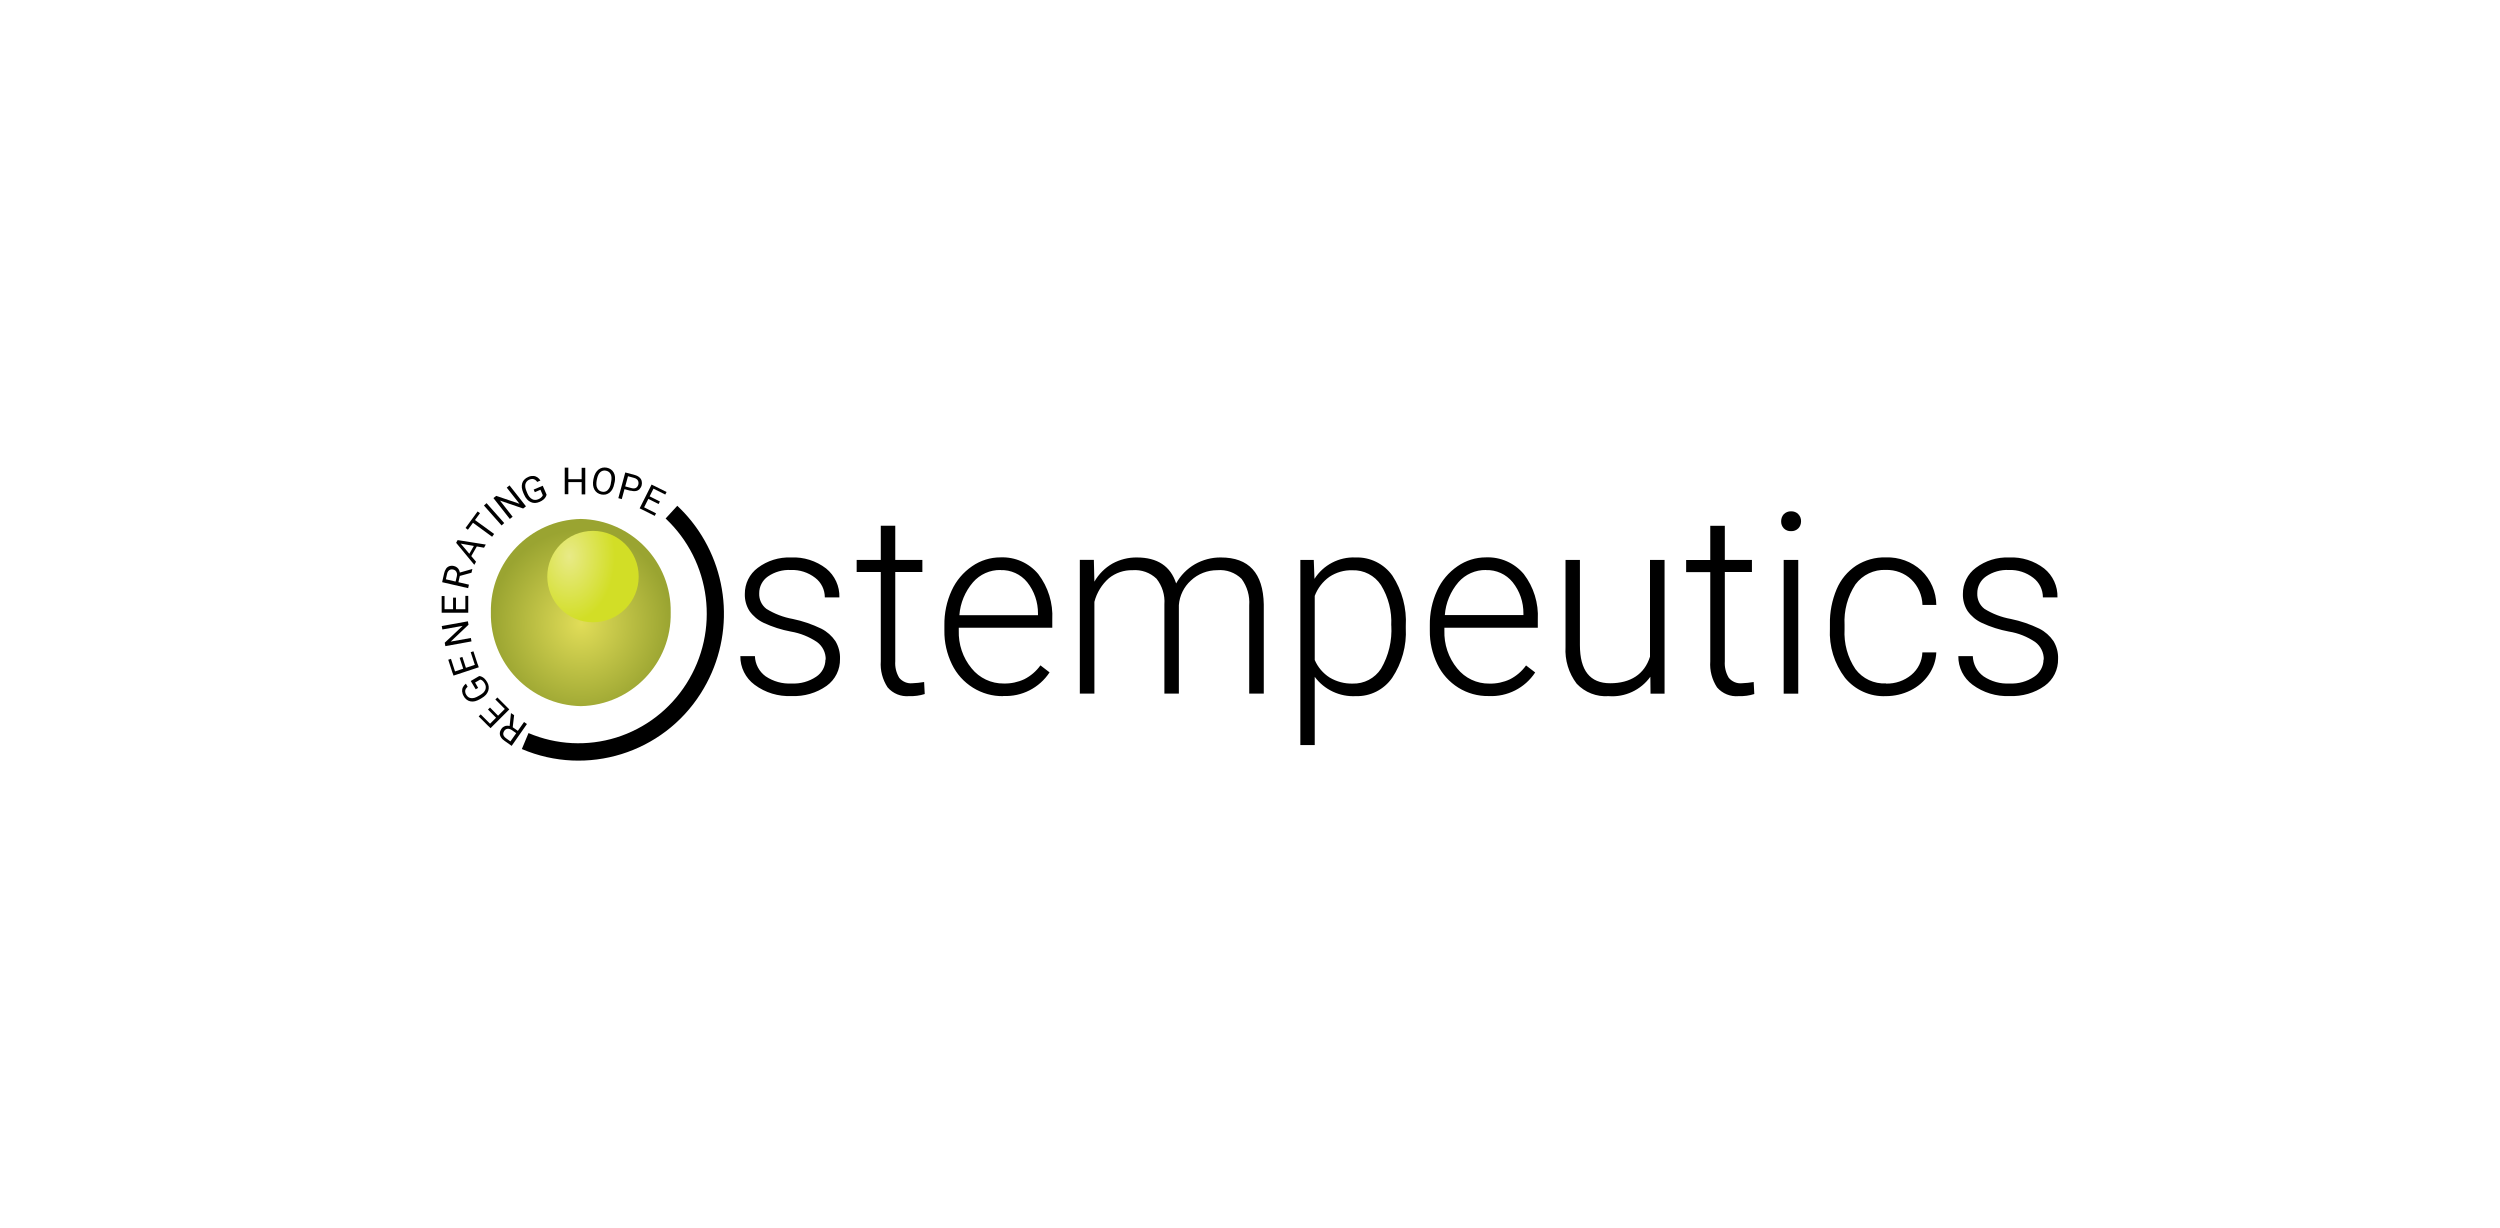 <?xml version="1.0" encoding="UTF-8"?>
<svg id="Layer_1" data-name="Layer 1" xmlns="http://www.w3.org/2000/svg" xmlns:xlink="http://www.w3.org/1999/xlink" viewBox="0 0 285 140">
  <defs>
    <style>
      .cls-1 {
        fill: url(#radial-gradient-2);
      }

      .cls-2 {
        fill: url(#radial-gradient);
      }

      .cls-3 {
        fill-rule: evenodd;
      }

      .cls-4 {
        fill: #fff;
      }
    </style>
    <radialGradient id="radial-gradient" cx="-21.72" cy="1320.81" fx="-21.72" fy="1320.81" r=".5" gradientTransform="translate(511.51 28257.17) scale(20.5 -21.34)" gradientUnits="userSpaceOnUse">
      <stop offset="0" stop-color="#e1dd58"/>
      <stop offset="1" stop-color="#9aa431"/>
    </radialGradient>
    <radialGradient id="radial-gradient-2" cx="-17.93" cy="1335.28" fx="-17.93" fy="1335.28" r=".72" gradientTransform="translate(-9562.46 250.25) rotate(90) scale(10.42 -7.21)" gradientUnits="userSpaceOnUse">
      <stop offset="0" stop-color="#e8ea87"/>
      <stop offset="1" stop-color="#d2de26"/>
    </radialGradient>
  </defs>
  <rect class="cls-4" x="-7.43" y="-2.74" width="299.86" height="145.49"/>
  <g id="Logo_White" data-name="Logo White">
    <g id="Group_1203" data-name="Group 1203">
      <g id="FavIcon">
        <path id="Path_9664" data-name="Path 9664" class="cls-2" d="M76.46,69.83c.12,5.78-4.47,10.55-10.25,10.67-5.78-.12-10.36-4.89-10.25-10.67-.11-5.78,4.47-10.55,10.25-10.67,5.78.12,10.36,4.89,10.25,10.67Z"/>
        <path id="Path_9665" data-name="Path 9665" class="cls-3" d="M75.87,59.1c5.22,4.9,6.22,12.83,2.36,18.87-1.86,2.92-4.68,5.08-7.98,6.11-3.29,1.02-6.83.84-10-.51l-.76,1.82h0c7.43,3.17,16.07.48,20.39-6.34,3.89-6.1,3.46-13.99-1.05-19.64-.5-.62-1.04-1.21-1.62-1.75l-1.33,1.45Z"/>
        <path id="Path_9666" data-name="Path 9666" class="cls-1" d="M72.81,65.73c0,2.88-2.33,5.21-5.21,5.21-2.88,0-5.21-2.33-5.21-5.21,0-2.88,2.33-5.21,5.21-5.21s5.21,2.33,5.21,5.21h0Z"/>
        <path id="Path_9667" data-name="Path 9667" d="M58.33,85.03l-.82-.58c-.17-.11-.31-.25-.41-.42-.09-.14-.13-.3-.12-.46.01-.17.08-.34.18-.48.07-.11.17-.2.29-.26.11-.06.24-.1.36-.1.14,0,.28.02.41.07l.12.03.77.54-.18.27-.58-.41c-.1-.07-.22-.12-.34-.15-.1-.01-.21,0-.3.04-.09.04-.17.11-.22.19-.06.09-.1.19-.12.29-.01.1.01.2.06.29.07.11.16.21.27.28l.49.35,1.55-2.21.33.23-1.74,2.49ZM58.61,81.53l-.18,1.55-.34-.24.16-1.53v-.02s.36.24.36.24Z"/>
        <path id="Path_9668" data-name="Path 9668" d="M50.41,66.34l.22-.98c.04-.19.12-.38.23-.54.09-.13.23-.23.38-.28.17-.05.35-.06.52-.01.13.03.25.09.35.17.1.08.18.18.23.3.06.13.09.27.09.41l.02.12-.21.92-.32-.07.16-.69c.03-.12.04-.25,0-.37-.02-.1-.08-.19-.15-.26-.07-.07-.16-.11-.26-.13-.1-.03-.21-.03-.31,0-.1.03-.18.09-.25.17-.08.1-.13.22-.15.35l-.13.59,2.63.61-.09.4-2.96-.68ZM53.76,65.29l-1.5.41.09-.41,1.48-.42h.02s-.1.42-.1.42Z"/>
        <path id="Path_9669" data-name="Path 9669" d="M52.37,61.79l1.9,2.25-.2.35-2.07-2.51.13-.23.23.14ZM55.18,62.44l-2.9-.51-.24-.13.13-.23,3.21.51-.2.36ZM54.18,61.93l.29.17-.85,1.48-.28-.16.85-1.48Z"/>
        <path id="Path_9670" data-name="Path 9670" d="M53.88,59.09l2.45,1.78-.23.32-2.45-1.79.24-.31ZM54.45,58.31l.27.19-1.38,1.89-.27-.2,1.38-1.89Z"/>
        <path id="Path_9671" data-name="Path 9671" d="M55.47,57.36l2.01,2.27-.3.27-2.01-2.27.3-.27Z"/>
        <path id="Path_9672" data-name="Path 9672" d="M58.09,55.34l1.87,2.38-.32.25-2.64-.9,1.44,1.84-.32.25-1.87-2.38.32-.25,2.65.9-1.45-1.84.31-.25Z"/>
        <path id="Path_9673" data-name="Path 9673" d="M56.47,79.74l.23-.23,1.14,1.14-.23.23-1.14-1.14ZM55.64,82.73l2.14-2.14.28.28-2.14,2.14-.28-.28ZM55.63,80.89l.23-.23.98.99-.23.23-.98-.99ZM54.57,81.67l.23-.23,1.12,1.12-.23.23-1.12-1.12Z"/>
        <path id="Path_9674" data-name="Path 9674" d="M53.67,77.63l.96-.56c.09,0,.17.03.25.06.12.05.23.12.32.2.14.13.25.28.34.44.09.15.15.32.17.49.02.16,0,.33-.05.49-.06.17-.15.32-.26.45-.14.15-.3.28-.48.38l-.2.12c-.18.11-.37.18-.56.24-.17.04-.34.05-.51.02-.16-.03-.31-.09-.44-.19-.14-.11-.26-.24-.34-.4-.11-.17-.17-.36-.19-.56-.01-.17.02-.34.1-.48.08-.15.19-.28.33-.39l.2.35c-.08.07-.15.15-.21.24-.05.09-.08.2-.07.3,0,.13.05.26.12.37.06.11.15.21.25.28.1.06.2.1.32.11.13,0,.25,0,.38-.04.15-.05.29-.11.42-.19l.21-.12c.14-.08.26-.17.38-.28.09-.1.17-.21.22-.33.04-.11.06-.23.05-.35-.01-.12-.05-.24-.11-.34-.05-.1-.12-.2-.2-.28-.05-.05-.11-.1-.18-.14-.05-.02-.09-.04-.14-.05l-.59.34.35.61-.28.16-.56-.94Z"/>
        <path id="Path_9675" data-name="Path 9675" d="M61.87,55.37l.44,1.02c-.02.08-.05.17-.09.24-.06.11-.14.21-.24.3-.14.12-.3.22-.48.29-.16.07-.33.11-.51.12-.17,0-.33-.03-.48-.1-.16-.07-.3-.18-.42-.31-.14-.15-.25-.33-.33-.52l-.1-.22c-.08-.19-.14-.38-.17-.59-.02-.17,0-.34.04-.51.04-.15.13-.3.24-.41.12-.13.27-.23.44-.3.18-.09.38-.13.58-.12.17,0,.33.06.47.15.14.1.26.22.35.37l-.37.16c-.06-.09-.13-.17-.22-.23-.09-.06-.19-.1-.3-.11-.13,0-.26.02-.38.08-.12.05-.22.12-.3.22-.07.09-.12.19-.15.3-.02.13-.02.25,0,.38.03.15.08.3.14.44l.09.22c.06.15.14.28.24.41.08.1.19.19.3.25.1.06.22.09.34.09.12,0,.24-.02.35-.07.11-.04.21-.1.3-.17.06-.05.11-.1.16-.16.03-.04.05-.09.07-.14l-.27-.62-.64.28-.13-.3,1.02-.43Z"/>
        <path id="Path_9676" data-name="Path 9676" d="M66.37,54.63v.33h-1.64v-.33h1.64ZM64.79,53.31v3.03h-.41v-3.03h.41ZM66.72,53.33v3.03h-.41v-3.03h.41Z"/>
        <path id="Path_9677" data-name="Path 9677" d="M70.06,54.99l-.04.19c-.04.2-.1.4-.2.58-.08.15-.2.29-.33.4-.13.1-.28.17-.43.21-.34.07-.69,0-.97-.19-.13-.09-.24-.22-.32-.36-.08-.15-.14-.32-.16-.5-.02-.21-.01-.41.03-.62l.04-.19c.04-.2.11-.4.21-.58.09-.15.2-.29.34-.4.13-.1.28-.17.44-.21.34-.07.69,0,.97.19.13.09.24.22.32.36.08.15.14.32.15.5.02.21,0,.41-.04.62ZM69.63,55.1l.04-.19c.03-.16.05-.32.04-.48,0-.13-.04-.26-.09-.37-.05-.1-.12-.19-.21-.26-.1-.07-.21-.12-.32-.14-.11-.03-.23-.03-.35,0-.11.03-.21.08-.3.16-.1.09-.17.19-.23.31-.07.15-.12.3-.15.46l-.04.19c-.03.16-.04.33-.03.49,0,.13.04.26.1.38.05.1.12.19.21.26.09.07.2.12.32.14.12.03.24.03.35,0,.11-.03.21-.08.29-.16.09-.09.17-.2.23-.31.07-.15.12-.3.15-.46h0Z"/>
        <path id="Path_9678" data-name="Path 9678" d="M71.88,55.95l-.78-.21.09-.31.78.21c.12.04.26.05.39.03.1-.02.19-.07.26-.15.14-.16.2-.37.16-.58-.02-.1-.07-.2-.15-.28-.1-.09-.22-.15-.35-.18l-.69-.19-.71,2.61-.39-.11.79-2.93,1.08.29c.2.05.38.14.53.27.13.11.22.25.26.41.04.16.04.33,0,.49-.04.17-.13.32-.25.45-.12.11-.27.19-.43.21-.2.03-.4,0-.59-.05h0Z"/>
        <path id="Path_9679" data-name="Path 9679" d="M74.79,58.52l-.15.29-1.43-.72.15-.29,1.43.72ZM74.64,55.42l-1.36,2.71-.36-.18,1.36-2.71.36.18ZM75.23,57.17l-.15.29-1.24-.62.15-.29,1.24.62ZM75.99,56.09l-.15.29-1.42-.71.15-.29,1.42.71Z"/>
        <path id="Path_9680" data-name="Path 9680" d="M53.66,74.35l.31-.1.5,1.53-.31.1-.5-1.53ZM51.57,76.64l2.88-.95.13.38-2.88.95-.13-.38ZM52.4,74.99l.31-.1.43,1.32-.31.1-.43-1.32ZM51.1,75.21l.31-.1.49,1.51-.31.1-.49-1.51Z"/>
        <path id="Path_9681" data-name="Path 9681" d="M53.05,67.93h.33v1.61h-.33v-1.61ZM50.35,69.45h3.03v.4h-3.03v-.4ZM51.65,68.13h.33v1.4h-.33v-1.4ZM50.35,67.95h.33v1.59h-.33v-1.59Z"/>
        <path id="Path_9682" data-name="Path 9682" d="M50.36,71.37l2.98-.54.07.39-2.03,1.92,2.3-.41.07.39-2.98.54-.07-.39,2.04-1.92-2.31.41-.07-.39Z"/>
      </g>
    </g>
    <path id="Path_9666-2" data-name="Path 9666-2" d="M94.13,75.2c.02-.79-.35-1.54-.99-2.01-.9-.6-1.91-1.01-2.98-1.19-1.07-.2-2.1-.53-3.09-.99-.65-.3-1.21-.77-1.63-1.36-.37-.58-.55-1.26-.53-1.94-.01-1.17.53-2.28,1.48-2.98,1.09-.82,2.42-1.23,3.78-1.18,1.44-.07,2.87.38,4.01,1.26.99.8,1.55,2.02,1.51,3.29h-1.66c0-.87-.4-1.7-1.1-2.23-.79-.61-1.77-.93-2.77-.89-.93-.05-1.85.21-2.62.74-.63.44-1,1.16-.99,1.92-.03.69.27,1.35.82,1.77.92.57,1.94.96,3,1.15,1.13.23,2.22.61,3.26,1.11.65.33,1.2.82,1.61,1.42.36.61.55,1.31.52,2.02.03,1.22-.54,2.37-1.53,3.08-1.16.82-2.56,1.22-3.98,1.16-1.52.07-3.01-.38-4.23-1.29-1.03-.76-1.64-1.98-1.62-3.26h1.66c.03.91.48,1.76,1.22,2.3.88.59,1.92.88,2.97.82.99.05,1.97-.22,2.79-.77.66-.43,1.06-1.17,1.06-1.96ZM102.06,59.93v3.9h3.09v1.38h-3.09v10.17c-.05.66.11,1.32.45,1.89.37.44.93.68,1.5.62.45-.02.9-.06,1.34-.14l.07,1.37c-.57.18-1.17.26-1.77.24-.94.08-1.86-.29-2.47-1.01-.57-.88-.85-1.92-.77-2.97v-10.17h-2.75v-1.38h2.75v-3.9h1.66ZM114.36,79.36c-1.22.02-2.41-.32-3.44-.96-1.04-.65-1.87-1.57-2.4-2.67-.58-1.2-.88-2.51-.86-3.84v-.61c-.02-1.37.26-2.72.83-3.96.51-1.12,1.31-2.07,2.33-2.77.95-.66,2.08-1.01,3.23-1.01,1.66-.07,3.25.63,4.31,1.9,1.13,1.48,1.7,3.32,1.6,5.18v.94h-10.66v.32c-.05,1.57.46,3.1,1.46,4.31.89,1.11,2.25,1.75,3.67,1.73.81.02,1.61-.15,2.34-.49.73-.37,1.36-.91,1.84-1.58l1.04.8c-1.16,1.77-3.18,2.8-5.29,2.69h0ZM114.06,64.98c-1.2-.02-2.35.49-3.14,1.4-.9,1.05-1.45,2.37-1.55,3.75h8.96v-.18c.01-1.3-.42-2.56-1.23-3.58-.74-.91-1.87-1.42-3.04-1.38h0ZM124.7,63.83l.06,2.48c.49-.86,1.21-1.58,2.07-2.07.85-.46,1.8-.7,2.76-.69,2.36,0,3.85.99,4.49,2.96.5-.91,1.24-1.67,2.14-2.19.9-.51,1.92-.78,2.95-.77,3.2,0,4.83,1.78,4.9,5.35v10.17h-1.66v-10.05c.08-1.08-.23-2.15-.87-3.03-.73-.72-1.74-1.08-2.77-.99-1.12,0-2.19.41-3.01,1.18-.8.72-1.29,1.73-1.37,2.8v10.09h-1.65v-10.18c.08-1.05-.25-2.1-.9-2.92-.73-.7-1.73-1.05-2.74-.97-.97-.02-1.92.3-2.68.91-.81.71-1.39,1.65-1.66,2.7v10.46h-1.66v-15.25h1.59ZM160.26,71.61c.11,2-.44,3.99-1.55,5.66-.94,1.35-2.5,2.14-4.14,2.09-1.83.1-3.6-.73-4.69-2.2v7.78h-1.64v-21.11h1.53l.08,2.16c1.01-1.59,2.8-2.52,4.68-2.44,1.66-.06,3.24.72,4.2,2.07,1.11,1.7,1.65,3.72,1.53,5.75v.24ZM158.6,71.31c.09-1.62-.32-3.23-1.17-4.61-.72-1.1-1.96-1.74-3.27-1.69-.93-.03-1.84.24-2.61.75-.76.54-1.34,1.3-1.67,2.17v7.31c.35.82.95,1.52,1.7,2,.79.47,1.69.71,2.61.69,1.31.04,2.54-.6,3.25-1.7.87-1.49,1.27-3.2,1.17-4.92h0ZM169.7,79.35c-1.22.02-2.41-.31-3.44-.95-1.04-.65-1.87-1.57-2.4-2.67-.58-1.2-.88-2.51-.86-3.84v-.61c-.02-1.37.26-2.72.83-3.96.51-1.12,1.31-2.07,2.33-2.77.95-.66,2.08-1.01,3.23-1.01,1.66-.07,3.25.63,4.32,1.9,1.13,1.48,1.7,3.32,1.6,5.18v.94h-10.65v.32c-.05,1.57.46,3.1,1.46,4.32.89,1.11,2.24,1.75,3.67,1.73.81.02,1.61-.15,2.34-.49.73-.37,1.36-.91,1.84-1.58l1.04.8c-1.16,1.77-3.17,2.79-5.29,2.69h0ZM169.4,64.98c-1.2-.02-2.35.49-3.14,1.39-.9,1.05-1.45,2.37-1.55,3.75h8.96v-.18c.01-1.3-.42-2.56-1.23-3.57-.74-.91-1.87-1.42-3.04-1.38h0ZM188.14,77.15c-1.09,1.52-2.9,2.36-4.76,2.21-1.36.1-2.7-.42-3.64-1.42-.91-1.2-1.36-2.69-1.27-4.19v-9.92h1.64v9.71c0,2.9,1.15,4.35,3.45,4.35s3.91-1.01,4.54-3.03v-11.03h1.66v15.25h-1.6l-.02-1.93ZM196.63,59.93v3.9h3.09v1.38h-3.09v10.17c-.05.66.11,1.32.45,1.89.37.44.93.68,1.5.62.45-.02.9-.06,1.34-.14l.07,1.37c-.57.18-1.17.26-1.77.24-.94.09-1.87-.29-2.48-1-.57-.88-.85-1.92-.77-2.97v-10.17h-2.75v-1.38h2.75v-3.9h1.66ZM204.99,79.08h-1.65v-15.25h1.66v15.25ZM203.05,59.43c0-.3.1-.59.3-.81.22-.22.52-.34.83-.33.31-.01.62.1.83.33.21.22.32.51.31.81,0,.3-.1.59-.31.8-.22.22-.52.34-.83.32-.31.02-.61-.1-.83-.32-.2-.22-.31-.5-.3-.8ZM215,77.93c1.05.03,2.08-.32,2.89-.99.77-.64,1.23-1.57,1.26-2.57h1.59c-.04.91-.34,1.79-.86,2.54-.53.77-1.25,1.39-2.09,1.8-.87.43-1.83.65-2.8.65-1.79.08-3.52-.7-4.66-2.09-1.22-1.61-1.83-3.59-1.72-5.61v-.51c-.03-1.37.24-2.73.77-3.99.46-1.09,1.23-2.02,2.22-2.68,1.01-.64,2.18-.97,3.38-.94,1.49-.05,2.95.48,4.05,1.49,1.08,1.03,1.69,2.44,1.71,3.93h-1.58c-.03-1.09-.48-2.13-1.26-2.89-.78-.74-1.83-1.13-2.91-1.1-1.36-.06-2.66.56-3.47,1.65-.9,1.37-1.33,2.99-1.24,4.62v.49c-.09,1.61.34,3.21,1.24,4.55.82,1.09,2.12,1.7,3.49,1.63ZM232.99,75.2c.02-.79-.35-1.55-.99-2.02-.9-.6-1.91-1.01-2.98-1.18-1.07-.2-2.1-.53-3.09-.99-.65-.3-1.21-.77-1.63-1.36-.37-.58-.55-1.26-.53-1.94-.01-1.17.53-2.28,1.48-2.98,1.09-.82,2.42-1.23,3.78-1.18,1.44-.07,2.87.38,4.01,1.26.99.8,1.55,2.02,1.51,3.29h-1.66c0-.87-.4-1.7-1.1-2.23-.79-.61-1.77-.93-2.77-.89-.93-.05-1.85.21-2.62.74-.63.44-1,1.16-.99,1.92-.03.69.27,1.35.82,1.77.92.57,1.94.96,3,1.15,1.13.23,2.22.61,3.26,1.11.65.33,1.2.82,1.61,1.42.36.61.55,1.31.52,2.02.03,1.22-.54,2.37-1.53,3.08-1.16.82-2.57,1.22-3.99,1.16-1.52.07-3.01-.39-4.23-1.29-1.03-.76-1.64-1.98-1.62-3.26h1.65c.03.91.48,1.76,1.22,2.3.88.59,1.92.88,2.98.82.99.05,1.97-.22,2.79-.77.66-.43,1.07-1.17,1.07-1.96Z"/>
  </g>
</svg>